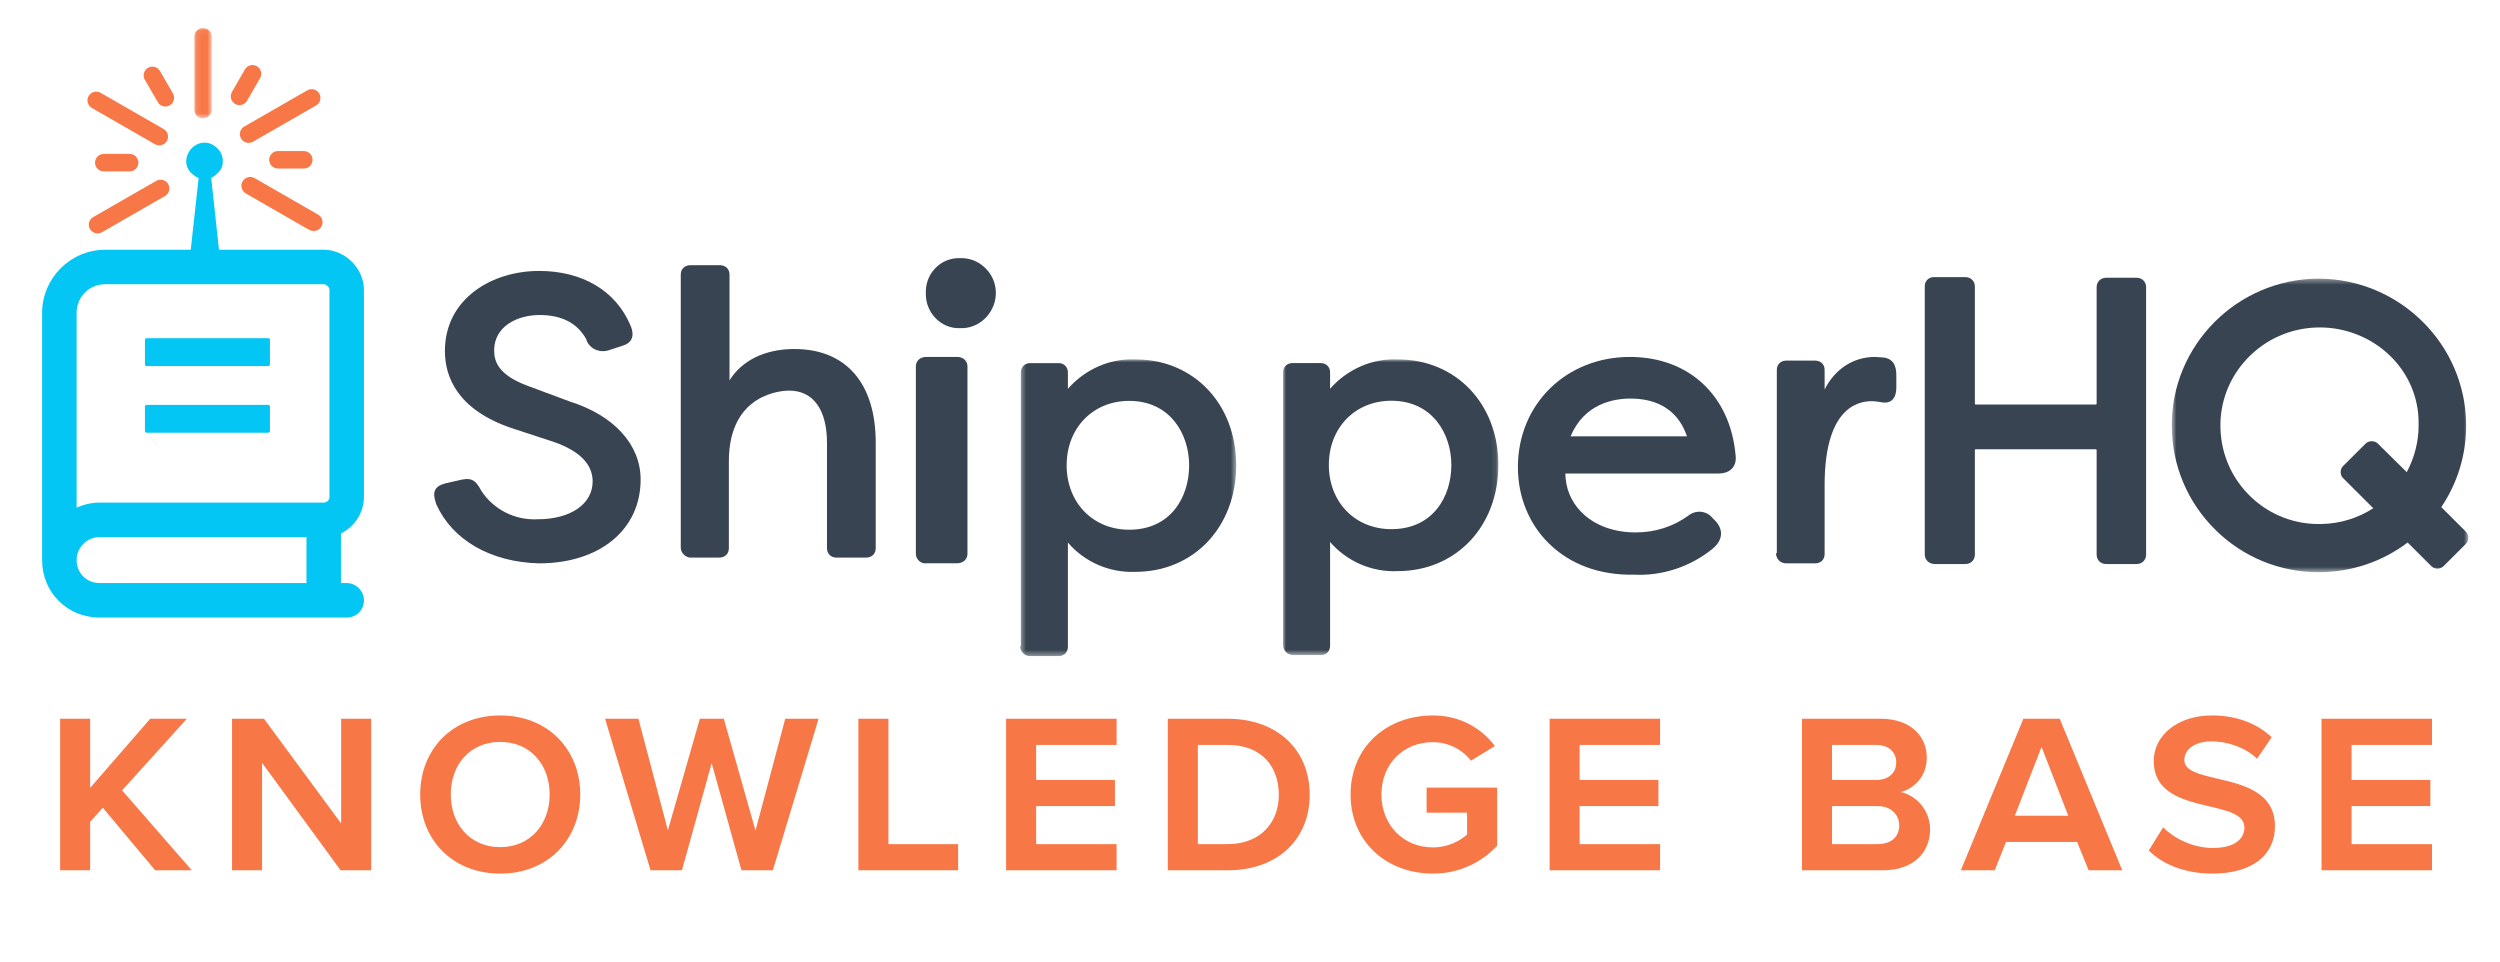 <svg width="452" height="174" viewBox="0 0 452 174" fill="none" xmlns="http://www.w3.org/2000/svg">
<g clip-path="url(#clip0_4_276)">
<path fill-rule="evenodd" clip-rule="evenodd" d="M103.015 72.593L95.478 69.785C90.04 67.793 89.343 65.301 89.343 63.352C89.343 58.957 93.603 56.955 97.561 56.955C101.576 56.955 104.418 58.435 106.01 61.358L106.044 61.524C106.61 63.058 108.418 63.865 110.071 63.323L112.445 62.546C113.308 62.303 113.888 61.885 114.168 61.303C114.486 60.646 114.416 59.813 113.955 58.757C111.303 52.547 105.286 48.984 97.448 48.984C88.995 48.984 80.439 53.958 80.439 63.464C80.439 67.996 82.566 74.104 92.702 77.468L100.221 79.933C104.82 81.565 107.151 83.955 107.151 87.038C107.151 91.133 103.159 93.884 97.19 93.885C93.088 94.089 89.162 92.092 86.992 88.679C86.168 87.173 85.525 86.291 83.507 86.715L80.511 87.396C79.783 87.599 79.063 87.878 78.712 88.529C78.395 89.119 78.441 89.877 78.871 91.143L78.89 91.193C81.795 97.651 88.728 101.637 97.448 101.854C108.441 101.854 115.826 95.765 115.826 86.7C115.826 80.391 111.027 75.114 103.015 72.593" fill="#384451"/>
<path fill-rule="evenodd" clip-rule="evenodd" d="M143.605 63.101C138.313 63.101 134.117 65.177 131.895 68.773V49.63C131.895 48.639 131.18 47.947 130.156 47.947H124.822C123.798 47.947 123.083 48.639 123.083 49.63V99.021C123.083 99.859 123.747 100.643 124.705 100.817H130.04C131.064 100.817 131.778 100.125 131.778 99.133V83.418C131.778 70.982 141.562 70.622 142.678 70.622C147.025 70.622 149.518 74.059 149.518 80.05V99.133C149.518 100.125 150.233 100.817 151.258 100.817H156.59C157.614 100.817 158.329 100.125 158.329 99.133V80.05C158.329 69.279 152.962 63.101 143.605 63.101" fill="#384451"/>
<path fill-rule="evenodd" clip-rule="evenodd" d="M173.594 46.674H173.341C171.706 46.674 170.183 47.337 169.052 48.538C167.918 49.747 167.328 51.336 167.393 53.015V53.417C167.534 56.73 170.193 59.334 173.349 59.334C173.43 59.334 173.513 59.333 173.594 59.329L174.127 59.327C177.477 59.184 180.189 56.158 180.048 52.716C179.98 51.047 179.261 49.493 178.023 48.344C176.789 47.198 175.206 46.605 173.594 46.674" fill="#384451"/>
<path fill-rule="evenodd" clip-rule="evenodd" d="M173.075 64.534H167.428C166.361 64.534 165.587 65.249 165.587 66.235V100.133C165.587 100.666 165.846 101.179 166.282 101.509C166.581 101.736 166.94 101.854 167.234 101.854C167.303 101.854 167.368 101.847 167.428 101.835H173.075C174.142 101.835 174.917 101.12 174.917 100.133V66.235C174.917 65.249 174.142 64.534 173.075 64.534" fill="#384451"/>
<mask id="mask0_4_276" style="mask-type:luminance" maskUnits="userSpaceOnUse" x="184" y="64" width="40" height="55">
<path fill-rule="evenodd" clip-rule="evenodd" d="M184.434 64.962H223.502V118.619H184.434V64.962Z" fill="white"/>
</mask>
<g mask="url(#mask0_4_276)">
<path fill-rule="evenodd" clip-rule="evenodd" d="M214.999 84.127C214.999 89.924 211.644 95.774 204.148 95.774C197.602 95.774 192.85 90.875 192.85 84.127C192.85 77.378 197.602 72.48 204.148 72.48C211.604 72.48 214.999 78.518 214.999 84.127M205.292 64.978C200.682 64.761 196.147 66.783 193.075 70.301V67.329C193.075 66.355 192.369 65.649 191.397 65.649H186.251C185.278 65.649 184.573 66.355 184.573 67.329V116.696C184.56 116.723 184.542 116.755 184.52 116.803L184.434 116.974L184.472 117.161C184.646 118.032 185.36 118.619 186.251 118.619H191.397C192.385 118.619 193.075 117.927 193.075 116.939V98.101C196.071 101.599 200.604 103.587 205.268 103.389C215.833 103.389 223.502 95.288 223.502 84.127C223.502 73.03 215.833 64.977 205.292 64.978" fill="#384451"/>
</g>
<mask id="mask1_4_276" style="mask-type:luminance" maskUnits="userSpaceOnUse" x="231" y="64" width="40" height="55">
<path fill-rule="evenodd" clip-rule="evenodd" d="M231.977 64.962H270.907V118.441H231.977V64.962Z" fill="white"/>
</mask>
<g mask="url(#mask1_4_276)">
<path fill-rule="evenodd" clip-rule="evenodd" d="M262.405 84.062C262.405 89.84 259.051 95.671 251.554 95.671C245.008 95.671 240.256 90.788 240.256 84.062C240.256 77.336 245.008 72.454 251.554 72.454C259.009 72.454 262.405 78.472 262.405 84.062M252.698 64.977C248.102 64.767 243.554 66.777 240.48 70.282V67.32C240.48 66.349 239.775 65.645 238.801 65.645H233.655C232.683 65.645 231.977 66.349 231.977 67.32V116.627H231.978C232.011 117.587 232.615 118.276 233.655 118.441H238.801C239.789 118.441 240.48 117.751 240.48 116.767V97.99C243.477 101.477 248.004 103.467 252.673 103.261C263.237 103.261 270.907 95.187 270.907 84.062C270.907 73.002 263.237 64.976 252.698 64.977" fill="#384451"/>
</g>
<path fill-rule="evenodd" clip-rule="evenodd" d="M283.965 78.892C286.423 72.971 291.761 72.06 294.803 72.06C298.452 72.06 303.107 73.27 305.011 78.892H283.965ZM294.687 64.534C283.142 64.534 274.437 73.097 274.437 84.452C274.437 89.762 276.397 94.636 279.957 98.172C283.846 102.04 289.203 104.024 295.463 103.904C295.781 103.919 296.099 103.927 296.415 103.927C301.171 103.927 305.812 102.289 309.578 99.262C310.55 98.476 311.081 97.607 311.153 96.68C311.219 95.847 310.895 95.009 310.196 94.233L309.666 93.701C309.128 93.02 308.368 92.606 307.525 92.53C306.703 92.46 305.873 92.717 305.225 93.246C302.515 95.219 299.228 96.262 295.719 96.262C291.657 96.262 288.131 94.913 285.79 92.463C284.007 90.594 283.053 88.236 283.012 85.61H310.708C311.796 85.61 312.661 85.275 313.208 84.644C313.715 84.057 313.918 83.242 313.795 82.316C312.844 71.514 305.344 64.534 294.687 64.534V64.534Z" fill="#384451"/>
<path fill-rule="evenodd" clip-rule="evenodd" d="M340.622 64.646L338.989 64.534C335.051 64.534 331.72 66.763 329.891 70.421V66.867C329.891 65.885 329.19 65.2 328.186 65.2H322.955C321.951 65.2 321.249 65.885 321.249 66.867V99.959L321.086 100.117L321.146 100.409C321.323 101.274 322.051 101.854 322.955 101.854H328.186C329.19 101.854 329.891 101.169 329.891 100.188V87.747C329.891 74.507 335.236 72.531 338.42 72.531C338.969 72.531 339.45 72.611 340.006 72.703L340.252 72.744C340.979 72.873 341.576 72.754 342.025 72.387C342.584 71.931 342.856 71.141 342.856 69.977V67.976C342.856 67.08 342.856 64.98 340.622 64.646" fill="#384451"/>
<path fill-rule="evenodd" clip-rule="evenodd" d="M386.297 50.218H380.793C379.795 50.218 379.071 50.937 379.071 51.928V73.014C379.064 73.054 378.994 73.127 378.958 73.134H357.177C357.136 73.127 357.063 73.054 357.056 73.019V51.814C357.056 50.823 356.333 50.103 355.337 50.103H349.603C348.718 50.103 347.998 50.819 347.998 51.7V100.267C347.998 101.243 348.785 101.978 349.833 101.978H355.337C356.333 101.978 357.056 101.259 357.056 100.267V81.347C357.063 81.307 357.136 81.234 357.171 81.227H378.952C378.994 81.234 379.064 81.307 379.071 81.341V100.267C379.071 101.259 379.795 101.978 380.793 101.978H386.297C387.293 101.978 388.016 101.259 388.016 100.267V51.928C388.016 50.937 387.293 50.218 386.297 50.218" fill="#384451"/>
<mask id="mask2_4_276" style="mask-type:luminance" maskUnits="userSpaceOnUse" x="392" y="50" width="55" height="54">
<path fill-rule="evenodd" clip-rule="evenodd" d="M392.653 50.376H446.282V103.453H392.653V50.376Z" fill="white"/>
</mask>
<g mask="url(#mask2_4_276)">
<path fill-rule="evenodd" clip-rule="evenodd" d="M427.717 80.192L423.62 84.266C423.349 84.534 423.194 84.93 423.193 85.351C423.193 85.768 423.346 86.16 423.612 86.425L429.085 91.886C426.325 93.68 423.129 94.661 419.802 94.734H419.796C415.039 94.884 410.529 93.183 407.072 89.94C403.605 86.688 401.611 82.269 401.46 77.495C401.307 72.769 403.031 68.264 406.316 64.808C409.602 61.35 414.052 59.362 418.845 59.209C419.038 59.202 419.23 59.2 419.423 59.2C424.131 59.2 428.716 61.032 432.075 64.278C435.436 67.522 437.284 71.838 437.284 76.429V76.971C437.284 79.847 436.543 82.734 435.139 85.365L429.907 80.194C429.638 79.926 429.241 79.772 428.813 79.772H428.811C428.382 79.772 427.984 79.926 427.717 80.192M445.857 96.148L441.384 91.687C444.327 87.322 445.879 82.244 445.879 76.97C445.879 62.305 433.865 50.376 419.093 50.376C404.4 50.492 392.539 62.474 392.654 77.087C392.711 84.194 395.522 90.847 400.569 95.819C405.57 100.747 412.187 103.453 419.225 103.453C419.297 103.453 419.369 103.453 419.442 103.452C425.228 103.406 430.702 101.552 435.302 98.089L439.608 102.38C440.172 102.944 441.205 102.944 441.772 102.38L445.857 98.307C446.424 97.743 446.424 96.713 445.857 96.148" fill="#384451"/>
</g>
<path d="M7.614 56.582C7.614 50.348 12.679 45.153 19.043 45.153H58.526C62.422 45.153 65.799 48.53 65.799 52.426V89.831C65.799 92.818 63.981 95.286 61.643 96.455V105.417H62.682C64.37 105.417 65.799 106.845 65.799 108.534C65.799 110.352 64.37 111.651 62.682 111.651H18.004C12.159 111.651 7.614 107.105 7.614 101.26C7.614 101.001 7.614 100.611 7.614 100.221V56.582ZM18.004 97.104C15.666 97.104 13.848 99.052 13.848 101.26C13.848 103.598 15.666 105.417 18.004 105.417H55.409V97.104H18.004ZM13.848 91.779C15.017 91.26 16.445 90.87 18.004 90.87H58.526C59.045 90.87 59.565 90.481 59.565 89.831V52.426C59.565 51.907 59.045 51.387 58.526 51.387H19.043C16.056 51.387 13.848 53.725 13.848 56.582V91.779Z" fill="#03C6F4"/>
<path fill-rule="evenodd" clip-rule="evenodd" d="M48.483 61.142H26.528C26.35 61.142 26.205 61.286 26.205 61.465V65.861C26.205 66.039 26.35 66.184 26.528 66.184H48.483C48.662 66.184 48.806 66.039 48.806 65.861V61.465C48.806 61.286 48.662 61.142 48.483 61.142" fill="#03C6F4"/>
<path fill-rule="evenodd" clip-rule="evenodd" d="M48.483 73.197H26.528C26.35 73.197 26.205 73.342 26.205 73.52V77.917C26.205 78.095 26.35 78.24 26.528 78.24H48.483C48.662 78.24 48.806 78.095 48.806 77.917V73.52C48.806 73.342 48.662 73.197 48.483 73.197Z" fill="#03C6F4"/>
<mask id="mask3_4_276" style="mask-type:luminance" maskUnits="userSpaceOnUse" x="35" y="5" width="4" height="17">
<path fill-rule="evenodd" clip-rule="evenodd" d="M35.134 5.067H38.297V21.389H35.134V5.067Z" fill="white"/>
</mask>
<g mask="url(#mask3_4_276)">
<path fill-rule="evenodd" clip-rule="evenodd" d="M36.715 5.066C35.842 5.066 35.134 5.774 35.134 6.647V19.799C35.134 19.811 35.134 19.823 35.135 19.837C35.15 20.709 35.87 21.405 36.743 21.389C37.609 21.373 38.301 20.664 38.297 19.799V6.647C38.297 5.774 37.588 5.066 36.715 5.066" fill="#F77747"/>
</g>
<path fill-rule="evenodd" clip-rule="evenodd" d="M16.604 19.519L27.997 26.067C28.236 26.206 28.507 26.28 28.783 26.282C29.357 26.288 29.89 25.981 30.173 25.481C30.604 24.721 30.338 23.757 29.578 23.326L18.185 16.779C17.428 16.341 16.461 16.602 16.024 17.359C15.588 18.115 15.847 19.082 16.604 19.519" fill="#F77747"/>
<path fill-rule="evenodd" clip-rule="evenodd" d="M18.764 27.825C17.891 27.825 17.183 28.533 17.183 29.407C17.183 30.28 17.891 30.987 18.764 30.987H23.441C24.314 30.987 25.022 30.28 25.022 29.407C25.022 28.533 24.314 27.825 23.441 27.825H18.764Z" fill="#F77747"/>
<path fill-rule="evenodd" clip-rule="evenodd" d="M50.25 27.311C49.377 27.311 48.669 28.018 48.669 28.892C48.669 29.765 49.377 30.473 50.25 30.473H54.927C55.8 30.473 56.508 29.765 56.508 28.892C56.508 28.018 55.8 27.311 54.927 27.311H50.25Z" fill="#F77747"/>
<path fill-rule="evenodd" clip-rule="evenodd" d="M44.666 18.209L47.023 14.13C47.46 13.374 47.2 12.407 46.443 11.97C45.687 11.533 44.719 11.793 44.283 12.55L41.935 16.628C41.795 16.87 41.72 17.144 41.72 17.422C41.72 18.296 42.428 19.004 43.3 19.004C43.865 19.002 44.385 18.699 44.666 18.209" fill="#F77747"/>
<path fill-rule="evenodd" clip-rule="evenodd" d="M28.923 12.84C28.486 12.082 27.519 11.823 26.762 12.259C26.005 12.697 25.745 13.664 26.182 14.421L28.54 18.471C28.821 18.964 29.347 19.267 29.915 19.266C30.177 19.263 30.435 19.195 30.665 19.067C31.428 18.644 31.704 17.681 31.28 16.918L28.923 12.84Z" fill="#F77747"/>
<path fill-rule="evenodd" clip-rule="evenodd" d="M28.25 32.699L16.857 39.247C16.356 39.531 16.05 40.063 16.056 40.637C16.064 41.51 16.778 42.212 17.652 42.203C17.928 42.201 18.198 42.127 18.438 41.987L29.831 35.44C30.587 35.003 30.847 34.035 30.41 33.279C29.974 32.522 29.007 32.262 28.25 32.699" fill="#F77747"/>
<path fill-rule="evenodd" clip-rule="evenodd" d="M57.406 38.742L46.013 32.194C45.24 31.768 44.268 32.049 43.843 32.821C43.416 33.593 43.697 34.564 44.469 34.991L55.862 41.539C56.102 41.677 56.372 41.752 56.648 41.754C57.296 41.791 57.901 41.43 58.174 40.841C58.542 40.049 58.198 39.109 57.406 38.742" fill="#F77747"/>
<path fill-rule="evenodd" clip-rule="evenodd" d="M44.965 25.833C45.241 25.831 45.513 25.757 45.751 25.618L57.144 19.07C57.902 18.633 58.161 17.666 57.724 16.909C57.288 16.153 56.32 15.893 55.563 16.33L44.171 22.877C43.671 23.16 43.364 23.694 43.369 24.268C43.378 25.141 44.093 25.842 44.965 25.833" fill="#F77747"/>
<path d="M35.472 26.181C36.659 25.512 38.144 25.707 39.12 26.658C39.874 27.272 40.302 28.202 40.279 29.175C40.303 30.029 39.925 30.845 39.261 31.382C38.952 31.703 38.588 31.967 38.185 32.158C38.571 35.76 39.392 43.324 39.738 46.506H34.34C34.686 43.333 35.511 35.777 35.912 32.177C35.452 32.001 35.034 31.73 34.687 31.382C34.049 30.824 33.678 30.021 33.667 29.175C33.693 27.927 34.38 26.786 35.472 26.181Z" fill="#03C6F4"/>
<path d="M34.677 157.346H28.053L18.59 146.04L16.299 148.58V157.346H10.87V129.952H16.299V142.454L27.157 129.952H33.781L22.076 142.902L34.677 157.346ZM67.107 157.346H61.578L47.383 137.921V157.346H41.954V129.952H47.732L61.678 148.879V129.952H67.107V157.346ZM75.97 143.649C75.97 135.481 81.798 129.354 90.464 129.354C99.031 129.354 104.908 135.481 104.908 143.649C104.908 151.817 99.031 157.944 90.464 157.944C81.798 157.944 75.97 151.817 75.97 143.649ZM99.38 143.649C99.38 138.22 95.844 134.136 90.464 134.136C84.986 134.136 81.499 138.22 81.499 143.649C81.499 149.028 84.986 153.162 90.464 153.162C95.844 153.162 99.38 149.028 99.38 143.649ZM139.731 157.346H134.053L128.674 137.971L123.295 157.346H117.617L109.398 129.952H115.425L120.755 150.124L126.532 129.952H130.865L136.593 150.174L141.972 129.952H147.999L139.731 157.346ZM173.228 157.346H155.198V129.952H160.627V152.614H173.228V157.346ZM201.878 157.346H181.905V129.952H201.878V134.684H187.334V141.009H201.579V145.741H187.334V152.614H201.878V157.346ZM221.999 157.346H211.141V129.952H221.949C231.014 129.952 236.792 135.63 236.792 143.699C236.792 151.718 231.014 157.346 221.999 157.346ZM231.213 143.699C231.213 138.718 228.225 134.684 221.999 134.684H216.57V152.614H221.949C228.026 152.614 231.213 148.58 231.213 143.699ZM244.185 143.649C244.185 135.032 250.709 129.354 259.077 129.354C264.207 129.354 267.993 131.845 270.284 134.883L265.951 137.523C264.456 135.58 261.966 134.186 259.077 134.186C253.698 134.186 249.763 138.12 249.763 143.649C249.763 149.128 253.698 153.212 259.077 153.212C261.866 153.212 264.058 151.967 265.253 150.871V146.936H257.932V142.404H270.682V152.913C267.843 155.951 263.809 157.944 259.077 157.944C250.709 157.944 244.185 152.216 244.185 143.649ZM300.141 157.346H280.168V129.952H300.141V134.684H285.597V141.009H299.842V145.741H285.597V152.614H300.141V157.346ZM340.443 157.346H325.799V129.952H340.044C345.423 129.952 348.362 133.09 348.362 136.975C348.362 140.262 346.22 142.503 343.68 143.201C346.669 143.898 348.96 146.687 348.96 149.925C348.96 154.158 345.922 157.346 340.443 157.346ZM342.834 137.871C342.834 135.979 341.489 134.684 339.247 134.684H331.228V141.009H339.247C341.539 141.009 342.834 139.664 342.834 137.871ZM343.381 149.227C343.381 147.384 341.987 145.741 339.496 145.741H331.228V152.614H339.496C341.887 152.614 343.381 151.319 343.381 149.227ZM365.825 129.952H372.399L383.705 157.346H377.629L375.537 152.216H362.687L360.645 157.346H354.518L365.825 129.952ZM373.943 147.484L369.112 135.032L364.281 147.484H373.943ZM388.501 153.76L391.091 149.576C392.983 151.518 396.37 153.312 400.106 153.312C404.09 153.312 405.784 151.618 405.784 149.626C405.784 147.285 402.845 146.588 399.458 145.791C394.826 144.695 389.397 143.45 389.397 137.572C389.397 132.99 393.68 129.354 399.906 129.354C404.489 129.354 408.125 130.848 410.715 133.289L408.075 137.174C405.983 135.132 402.696 134.036 399.857 134.036C396.918 134.036 394.926 135.431 394.926 137.423C394.926 139.365 397.615 140.013 400.853 140.76C405.535 141.856 411.312 143.201 411.312 149.377C411.312 154.407 407.477 157.944 399.956 157.944C394.876 157.944 390.841 156.151 388.501 153.76ZM439.706 157.346H419.734V129.952H439.706V134.684H425.163V141.009H439.407V145.741H425.163V152.614H439.706V157.346Z" fill="#F77747"/>
</g>
<defs>
<clipPath id="clip0_4_276">
<rect width="451.612" height="173.553" fill="white" transform="translate(0.388 0.447)"/>
</clipPath>
</defs>
</svg>
